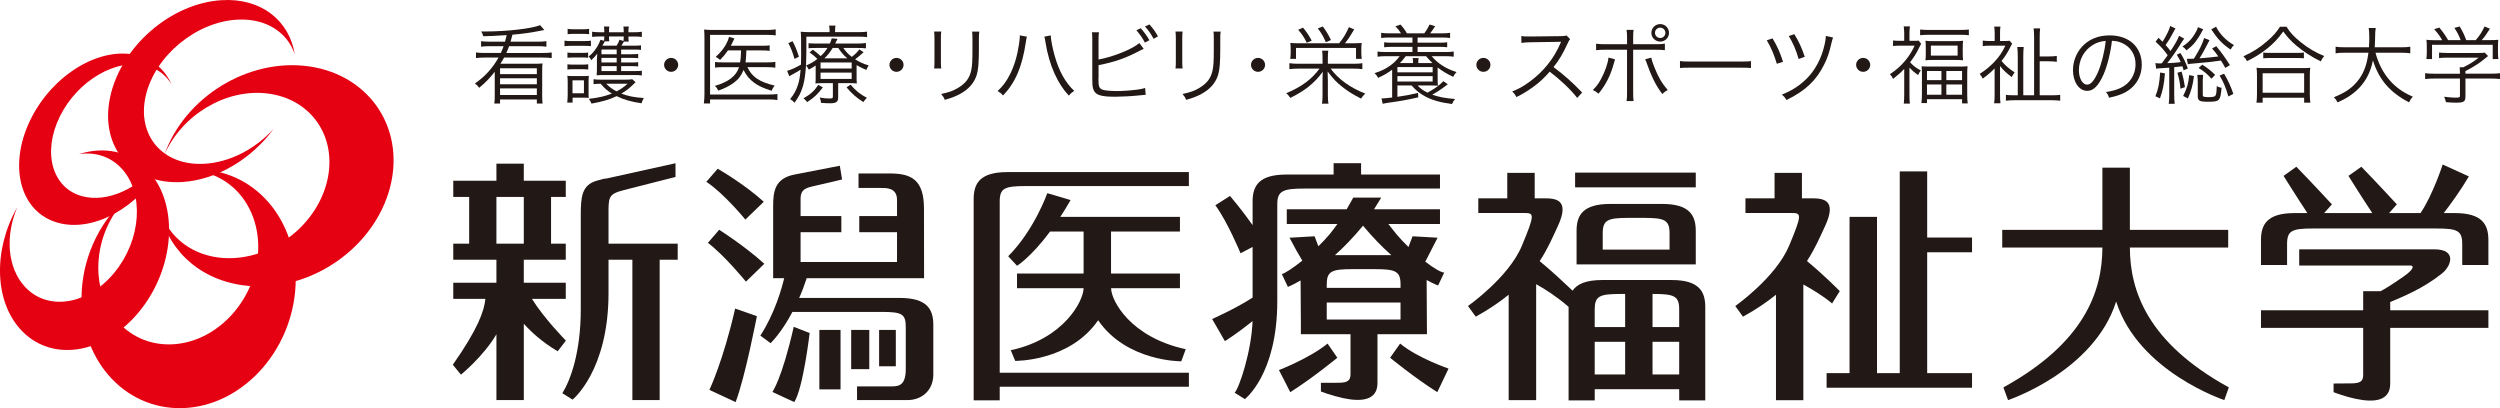 <?xml version="1.0" encoding="utf-8"?>
<!-- Generator: Adobe Illustrator 22.1.0, SVG Export Plug-In . SVG Version: 6.00 Build 0)  -->
<svg version="1.1" xmlns="http://www.w3.org/2000/svg" xmlns:xlink="http://www.w3.org/1999/xlink" x="0px" y="0px"
	 viewBox="0 0 245 40" style="enable-background:new 0 0 245 40;" xml:space="preserve">
<style type="text/css">
	.st0{fill:#221815;}
	.st1{fill:#E50012;}
</style>
<path class="st0" d="M99.054,34.324l0.435,1.042c0,0,5.338,0.082,8.129-3.982c2.786,4.072,8.148,4.023,8.148,4.023l0.435-1.186
	c-5.425-1.171-7.312-4.769-7.312-5.977h6.746v-1.438h-6.753v-4.113h6.753V21.25h-11.723c0.325-0.496,0.664-1.041,1.004-1.643
	l-2.279-0.676c0,0-1.282,3.624-3.835,6.182l0.866,0.933c0,0,1.354-0.822,3.237-3.353h3.287v4.113h-6.525v1.438h6.525
	C106.186,29.451,104.305,33.19,99.054,34.324L99.054,34.324z"/>
<path class="st0" d="M52.13,29.288h3.316V27.71h-4.114v-2.255h4.114V23.88h-1.443v-4.579h1.443v-1.586h-4.114v-1.678h-2.683v1.678
	h-4.229v1.586h1.558v4.579h-1.558v1.575h4.229v2.255h-4.229v1.579h3.147c-0.111,1.155-0.695,2.899-3.191,6.456l0.797,0.971
	c0,0,2.201-1.784,3.477-3.958v6.451h2.683v-7.48c0.705,0.783,1.757,1.769,3.32,2.697l0.803-1.046
	C55.455,33.379,53.322,31.215,52.13,29.288L52.13,29.288z M48.649,19.301h2.683v4.579h-2.683V19.301z"/>
<path class="st0" d="M59.635,21.176c0-1.822-0.076-2.151,1.518-2.55c1.635-0.416,5.047-1.286,5.047-1.286v-1.343l-7.021,1.553
	c0,0,0.842-0.265-0.667,0.15c-1.51,0.424-1.596,1.593-1.596,3.427v9.179c0,4.237-1.009,6.944-1.807,8.229l1.004,0.627
	c0,0,3.522-2.823,3.522-10.439v-3.268h2.338v13.753h2.675V25.455h1.767V23.88h-6.78V21.176z"/>
<path class="st0" d="M73.046,21.519l1.803-1.747c-1.97-1.788-4.517-3.235-4.517-3.235l-1.111,1.281
	C70.969,18.968,73.046,21.519,73.046,21.519L73.046,21.519z"/>
<path class="st0" d="M73.101,27.602l1.803-1.752c-1.978-1.788-4.425-3.332-4.425-3.332l-1.105,1.281
	C71.022,25.044,73.101,27.602,73.101,27.602L73.101,27.602z"/>
<path class="st0" d="M130.099,33.671c-1.724,1.416-4.76,2.596-4.76,2.596l1.108,2.165c2.255-1.428,4.612-3.373,4.612-3.373
	L130.099,33.671z"/>
<path class="st0" d="M136.23,35.059c0,0,2.366,1.945,4.623,3.373l1.105-2.31c0,0-3.033-1.034-4.747-2.452L136.23,35.059z"/>
<path class="st0" d="M69.522,38.209l2.569,1.197c0.942-2.47,2.085-8.422,2.085-8.422l-2.132-0.744
	C70.885,35.343,69.522,38.209,69.522,38.209L69.522,38.209z"/>
<path class="st0" d="M75.694,38.411l2.143,0.995c0.881-1.372,1.508-6.768,1.508-6.768l-1.56-0.608
	C76.629,37.138,75.694,38.411,75.694,38.411L75.694,38.411z"/>
<path class="st0" d="M90.551,20.468c0-2.824-1.196-3.469-3.341-3.469h-3.074v1.421h2.126c0.541,0,1.646-0.067,1.646,1.173v1.583
	h-3.7v1.583h3.7v2.919h-9.451v-2.919h3.995v-1.583h-3.995v-1.701c0-0.995,0.635-1.088,1.504-1.287
	c0.874-0.188,2.563-0.601,2.563-0.601l-0.222-1.344c0,0-2.504,0.484-4.437,0.862c-1.926,0.372-2.096,1.658-2.096,3.078v7.079h1.081
	c-0.232,0.978-0.917,3.448-2.336,5.63l1.001,0.738c0,0,1.018-0.936,2.144-3.063h8.729c2.034,0,2.377,0.206,2.377,1.505v4.084
	c0,1.551-0.611,1.71-1.365,1.71h-3.41v1.341h4.96c1.311,0,2.515-0.885,2.515-2.511v-4.851c0-1.541-0.61-2.648-3.297-2.648h-9.851
	c0.264-0.579,0.511-1.226,0.74-1.936H90.56L90.551,20.468z"/>
<path class="st0" d="M95.419,19.511V39.23h2.553v-1.331h18.539V36.53H97.972V19.743c0-1.298,0.485-1.508,2.519-1.508h16.019v-1.37
	H98.718C96.031,16.865,95.419,17.98,95.419,19.511L95.419,19.511z"/>
<path class="st0" d="M122.754,29.164c-1.67,1.088-3.965,2.099-3.965,2.099l1.252,2.171c0.978-0.629,1.94-1.348,2.709-1.969
	c-0.101,2.956-1.312,6.579-1.758,7.024l1.003,0.621c0,0,3.179-2.402,3.179-9.606v-2.538v-6.979c0-1.31,0.627-1.507,2.657-1.507
	h13.287v-1.374h-7.732v-1.109h-2.693v1.109h-4.631c-2.691,0-3.308,1.105-3.308,2.647v2.31c-1.126-1.597-2.215-2.86-2.215-2.86
	l-1.435,0.911c1.218,1.664,2.468,4.705,2.468,4.705l1.182-0.618V29.164z"/>
<path class="st0" d="M80.298,38.159h2.075v-5.826h-2.075V38.159z"/>
<path class="st0" d="M85.19,32.333h-1.773v3.844h1.773V32.333z"/>
<path class="st0" d="M87.79,32.333h-1.636v3.563h1.636V32.333z"/>
<path class="st0" d="M208.727,24.257h9.637v-1.727h-9.637v-6.099h-2.692v6.099h-9.817v1.727h9.817
	c-0.009,4.229-1.71,9.314-9.704,13.708l0.458,1.243c0,0,8.415-2.782,10.594-9.661c2.174,6.878,10.599,9.661,10.599,9.661
	l0.444-1.243C210.436,33.571,208.739,28.485,208.727,24.257L208.727,24.257z"/>
<path class="st0" d="M188.864,16.798h-2.688v19.767h-2.229V21.25h-2.692v15.315h-2.248V38h14.253v-1.436h-4.396V24.72h4.396v-1.445
	h-4.396V16.798z"/>
<path class="st0" d="M139.841,32.752c0,0-0.03-5.235-0.03-5.31c0.698,0.381,1.121,0.537,1.121,0.537l0.602-1.266
	c-0.306-0.012-1.019-0.425-1.856-1.068c0.252-0.508,0.646-1.269,1.205-2.348l-2.452-0.142c0,0-0.201,0.504-0.404,1.055
	c-0.409-0.406-0.816-0.827-1.183-1.265c-0.284-0.344-0.549-0.686-0.785-0.992h5.059v-1.444h-6.464
	c0.188-0.292,0.414-0.668,0.706-1.141h-2.741c-0.183,0.324-0.396,0.711-0.646,1.141h-5.869v1.444h4.962
	c-0.231,0.321-0.484,0.657-0.754,0.992c-0.341,0.411-0.724,0.816-1.114,1.19c-0.187-0.525-0.367-0.98-0.367-0.98l-2.458,0.142
	c0.523,1.01,0.946,1.742,1.255,2.243c-0.912,0.731-1.688,1.234-2.008,1.319l0.594,1.257c0,0,0.477-0.185,1.245-0.634
	c0,0.059,0.027,4.34,0.027,4.34v0.931h4.864v3.905c0,0.621-0.264,0.852-1.186,0.852c-0.926,0-1.715,0.005-1.715,0.005v0.852
	c0,0,0.994,0.391,2.17,0.647c1.822,0.394,3.374,0.218,3.374-1.48v-4.78H139.841z M130.02,29.645h7.232v1.666h-7.232V29.645z
	 M132.533,26.376h2.207c2.03,0,2.513,0.203,2.513,1.503v0.329h-7.232v-0.329C130.02,26.58,130.503,26.376,132.533,26.376
	L132.533,26.376z M133.576,22.119c0.963,1.156,1.899,2.113,2.775,2.883h-5.524C131.695,24.224,132.628,23.27,133.576,22.119
	L133.576,22.119z"/>
<path class="st0" d="M163.814,27.442h-6.801c-1.595,0-2.462,0.4-2.9,1.043c-0.855-0.812-2.083-1.959-3.225-2.895
	c0.811-1.236,1.305-2.407,1.799-3.469c1.178-2.567-0.219-2.687-1.37-2.687H150.4v-2.492h-2.688v2.492h-2.839v1.441h4.515
	c0.956,0,1.055,0.101-0.244,3.21c-1.298,3.118-5.284,5.903-5.284,5.903l0.763,1.047c1.291-0.715,2.351-1.438,3.227-2.152v10.333
	h2.693V27.85c0.902,0.497,2.047,1.24,3.18,2.221c0,0.003-0.001,0.012-0.001,0.012v9.154h2.561v-1.096h8.279v1.096h2.555v-9.152
	C167.115,28.553,166.502,27.442,163.814,27.442L163.814,27.442z M164.561,30.317v1.736h-2.613v-3.246h0.092
	C164.069,28.808,164.561,29.014,164.561,30.317L164.561,30.317z M158.793,28.808h0.471v3.246h-2.982v-1.736
	C156.282,29.014,156.762,28.808,158.793,28.808L158.793,28.808z M156.282,33.497h2.982v3.2h-2.982V33.497z M161.948,33.497h2.613
	v3.2h-2.613V33.497z"/>
<path class="st0" d="M240.564,20.881h-1.077c0.641-0.831,1.638-2.19,2.462-3.592l-2.566-1.168c0,0-0.945,2.937-2.162,4.747
	l0.038,0.013h-3.126l0.758-0.853c0,0-1.959-2.127-3.478-3.687l-1.265,0.895c0,0,1.376,2.208,2.338,3.645h-4.721l0.763-0.853
	c0,0-1.96-2.127-3.487-3.687l-1.251,0.895c0,0,1.378,2.208,2.334,3.645h-1.255c-2.687,0-3.293,1.106-3.293,2.647v2.439h2.557v-2.064
	c0-1.302,0.488-1.511,2.517-1.511h12.138c2.029,0,2.51,0.209,2.51,1.511v2.064h2.564v-2.439
	C243.863,21.987,243.249,20.881,240.564,20.881L240.564,20.881z"/>
<path class="st0" d="M166.185,22.63c0-1.533-0.616-2.645-3.301-2.645h-5.079c-2.693,0-3.301,1.112-3.301,2.645v3.281h11.682V22.63z
	 M157.067,22.865c0-1.303,0.484-1.513,2.508-1.513h1.532c2.033,0,2.509,0.21,2.509,1.513v1.598h-6.549V22.865z"/>
<path class="st0" d="M179.544,29.739l0.753-1.21c0,0-1.465-1.505-3.216-2.948c0.806-1.227,1.298-2.398,1.793-3.46
	c1.179-2.567-0.214-2.687-1.36-2.687h-0.925v-2.491h-2.682v2.491h-2.853v1.441h4.524c0.957,0,1.054,0.101-0.246,3.21
	c-1.307,3.118-5.275,5.905-5.275,5.905l0.753,1.046c1.303-0.715,2.351-1.437,3.236-2.152v10.333h2.682V27.879
	C177.642,28.38,178.726,29.043,179.544,29.739L179.544,29.739z"/>
<path class="st0" d="M166.185,16.916h-11.824v1.444h11.824V16.916z"/>
<path class="st0" d="M234.242,29.598c1.19-0.504,3.23-1.315,5.087-2.809c0.925-0.749,1.429-2.353-0.736-2.353h-13.27v1.584h10.896
	c0.279,0,0.499,0.266-0.674,1.084c-1.2,0.836-1.872,1.243-2.255,1.435h-1.697v1.869h-10.016v1.721h10.016v4.599
	c0,0.619-0.258,0.843-1.186,0.843c-0.927,0-1.716,0.014-1.716,0.014v0.848c0,0,0.999,0.399,2.169,0.65
	c1.826,0.395,3.382,0.21,3.382-1.484v-5.469h9.622v-1.721h-9.622V29.598z"/>
<path class="st1" d="M19.1,16.622c-0.313,0.013-0.62,0.037-0.924,0.075h0.032c4.318-0.108,7.479,3.621,7.064,8.33
	c-0.412,4.713-4.24,8.617-8.547,8.722c-4.308,0.11-7.467-3.628-7.054-8.337c0.208-2.442,1.348-4.664,2.989-6.259
	c-2.645,2.208-4.457,5.632-4.654,9.439c-0.343,6.453,4.075,11.559,9.862,11.404c5.788-0.16,10.757-5.523,11.095-11.972
	C29.3,21.567,24.885,16.467,19.1,16.622L19.1,16.622z"/>
<path class="st1" d="M14.367,16.566c-1.766-1.789-4.219-2.229-6.626-1.462c1.565-0.232,3.071,0.219,4.171,1.403
	c2.245,2.415,1.943,6.964-0.676,10.178c-2.614,3.204-6.551,3.837-8.788,1.425c-1.735-1.869-1.947-4.995-0.756-7.8
	c-2.394,4.201-2.268,9.372,0.506,12.172c3.108,3.139,8.351,2.109,11.711-2.277C17.267,25.806,17.474,19.702,14.367,16.566
	L14.367,16.566z"/>
<path class="st1" d="M30.292,6.506c-5.959-0.85-12.215,3.017-14.201,8.696c1.676-3.887,5.986-6.54,10.109-6.042
	c4.479,0.537,7.056,4.569,5.743,9.018c-1.305,4.435-5.994,7.6-10.48,7.065c-3.055-0.37-5.219-2.364-5.879-5
	c0.623,3.946,3.687,7.067,8.159,7.704c6.117,0.882,12.539-3.205,14.352-9.125C39.902,12.898,36.41,7.39,30.292,6.506L30.292,6.506z"
	/>
<path class="st1" d="M20.009,16.052c-4.06,0.214-6.625-2.771-5.724-6.676c0.899-3.898,4.923-7.238,8.982-7.451
	c2.798-0.147,4.885,1.231,5.619,3.382c-0.544-3.319-3.32-5.534-7.185-5.289c-4.97,0.308-9.848,4.551-10.903,9.478
	c-1.065,4.915,2.108,8.65,7.08,8.341c3.429-0.221,6.824-2.311,8.939-5.214C25.065,14.568,22.547,15.917,20.009,16.052L20.009,16.052
	z"/>
<path class="st1" d="M8.057,19.23c-2.96-0.797-3.932-4.302-2.181-7.838c1.745-3.52,5.572-5.737,8.531-4.941
	c1.092,0.299,1.905,0.962,2.42,1.848c-0.604-1.382-1.715-2.412-3.25-2.844C9.896,4.439,5.136,7.274,2.952,11.798
	c-2.175,4.521-0.959,9.016,2.73,10.034c3.489,0.971,7.937-1.524,10.248-5.637l-0.392-0.224C13.565,18.479,10.521,19.891,8.057,19.23
	L8.057,19.23z"/>
<path class="st0" d="M49.495,4.084c0.06-0.217,0.076-0.308,0.16-0.642c-1.498,0.092-1.498,0.092-2.291,0.109
	c-0.058-0.201-0.108-0.308-0.21-0.467h0.463c2.064,0,4.498-0.282,5.314-0.616l0.414,0.474c-0.143,0.025-0.143,0.025-0.581,0.109
	c-0.691,0.142-1.566,0.266-2.544,0.349c-0.11,0.417-0.134,0.517-0.185,0.684h2.669c0.355,0,0.607-0.017,0.844-0.051v0.544
	c-0.228-0.035-0.499-0.051-0.827-0.051H49.89c-0.092,0.249-0.159,0.424-0.27,0.665h3.596c0.355,0,0.598-0.016,0.851-0.05v0.55
	c-0.253-0.033-0.488-0.05-0.851-0.05h-3.815c-0.134,0.249-0.21,0.374-0.361,0.608h3.369c0.37,0,0.53-0.008,0.757-0.033
	c-0.025,0.224-0.032,0.391-0.032,0.732v2.423c0,0.349,0.008,0.55,0.041,0.774h-0.564v-0.4h-3.605v0.4h-0.564
	c0.034-0.234,0.042-0.433,0.042-0.774v-2.34c-0.405,0.542-0.943,1.1-1.524,1.574c-0.126-0.182-0.244-0.299-0.421-0.424
	c0.96-0.65,1.751-1.516,2.316-2.54h-1.347c-0.362,0-0.615,0.017-0.86,0.05v-0.55c0.237,0.034,0.506,0.05,0.86,0.05h1.574
	c0.102-0.224,0.178-0.399,0.271-0.665H47.97c-0.337,0-0.572,0.016-0.825,0.051V4.033c0.228,0.034,0.462,0.051,0.825,0.051H49.495z
	 M49.006,7.264h3.605V6.688h-3.605V7.264z M49.006,8.255h3.605V7.673h-3.605V8.255z M49.006,9.312h3.605V8.665h-3.605V9.312z"/>
<path class="st0" d="M55.322,3.983c0.194,0.034,0.355,0.042,0.674,0.042h1.237c0.346,0,0.499-0.008,0.674-0.042v0.542
	c-0.193-0.025-0.303-0.034-0.615-0.034h-1.297c-0.295,0-0.472,0.009-0.674,0.034V3.983z M55.591,10.054
	c0.026-0.242,0.044-0.532,0.044-0.799V8.097c0-0.266-0.008-0.466-0.034-0.675c0.143,0.025,0.269,0.034,0.54,0.034h1.06
	c0.278,0,0.396-0.009,0.505-0.025c-0.017,0.142-0.026,0.266-0.026,0.65v0.957c0,0.249,0,0.358,0.018,0.55
	C57.428,9.57,57.336,9.57,57.201,9.57h-1.086v0.483H55.591z M55.609,5.15c0.169,0.025,0.287,0.033,0.572,0.033h0.893
	c0.285,0,0.404-0.008,0.564-0.033v0.516c-0.161-0.025-0.295-0.034-0.564-0.034h-0.893c-0.26,0-0.388,0.009-0.572,0.034V5.15z
	 M55.609,6.299c0.169,0.025,0.287,0.033,0.572,0.033h0.902c0.287,0,0.388-0.008,0.564-0.033v0.516
	c-0.211-0.025-0.295-0.033-0.564-0.033h-0.902c-0.269,0-0.396,0.008-0.572,0.033V6.299z M55.627,2.827
	c0.183,0.033,0.327,0.041,0.605,0.041h0.893c0.278,0,0.414-0.008,0.608-0.041v0.524c-0.212-0.025-0.355-0.033-0.608-0.033h-0.893
	c-0.252,0-0.422,0.008-0.605,0.033V2.827z M56.105,9.137h1.121V7.872h-1.121V9.137z M61.927,5.315c0.344,0,0.479-0.008,0.615-0.033
	v0.425c-0.153-0.025-0.305-0.034-0.615-0.034h-1.054v0.45h1.044c0.319,0,0.506-0.009,0.624-0.034v0.425
	c-0.144-0.025-0.313-0.033-0.624-0.033h-1.044v0.482h1.405c0.321,0,0.498-0.008,0.624-0.033v0.466
	c-0.168-0.025-0.371-0.041-0.648-0.041h-3.142c-0.252,0-0.43,0.008-0.639,0.025c0.015-0.226,0.025-0.358,0.025-0.642V5.84
	c0-0.167,0.017-0.399,0.033-0.583c-0.159,0.224-0.269,0.333-0.597,0.65C57.9,5.783,57.85,5.699,57.689,5.532
	c0.271-0.207,0.404-0.349,0.59-0.598c0.278-0.367,0.404-0.6,0.564-1.033l0.363,0.092c0.015-0.159,0.015-0.167,0.015-0.358V3.576
	h-0.463c-0.269,0-0.461,0.009-0.732,0.041V3.109c0.219,0.034,0.438,0.05,0.757,0.05h0.438V3.052c0-0.224-0.008-0.325-0.041-0.45
	h0.538c-0.034,0.125-0.034,0.209-0.034,0.458v0.1h1.441v-0.1c0-0.232-0.009-0.324-0.034-0.458h0.54
	c-0.036,0.134-0.044,0.217-0.044,0.45v0.108h0.54c0.337,0,0.546-0.008,0.775-0.05v0.508c-0.228-0.025-0.479-0.041-0.775-0.041h-0.54
	v0.083c0,0.217,0.008,0.291,0.034,0.416h-0.48c-0.084,0.142-0.092,0.167-0.243,0.4h1.261c0.331,0,0.49-0.009,0.659-0.034v0.45
	c-0.145-0.025-0.313-0.034-0.641-0.034h-1.305v0.458H61.927z M62.288,8.055c-0.699,0.675-0.824,0.774-1.398,1.117
	c0.674,0.257,1.281,0.374,2.199,0.432c-0.092,0.167-0.159,0.318-0.219,0.517c-1.035-0.15-1.735-0.351-2.442-0.7
	c-0.656,0.325-1.399,0.541-2.461,0.732c-0.066-0.175-0.143-0.299-0.261-0.466c0.919-0.1,1.602-0.259,2.259-0.516
	C59.5,8.88,59.272,8.679,58.861,8.206c-0.287,0-0.499,0.016-0.693,0.041V7.763c0.187,0.034,0.397,0.042,0.682,0.042h2.476
	c0.305,0,0.455-0.008,0.632-0.042L62.288,8.055z M60.435,4.857h-1.491v0.458h1.491V4.857z M60.435,5.674h-1.491v0.45h1.491V5.674z
	 M58.944,6.964h1.491V6.482h-1.491V6.964z M59.272,4.05c-0.032,0.067-0.175,0.325-0.234,0.425h1.389
	c0.135-0.209,0.218-0.375,0.285-0.583l0.396,0.125c0.009-0.1,0.018-0.175,0.018-0.358V3.576h-1.441v0.058
	c0,0.217,0,0.299,0.026,0.416H59.272z M59.408,8.206c0.319,0.324,0.582,0.524,1.02,0.749c0.462-0.251,0.691-0.408,1.078-0.749
	H59.408z"/>
<path class="st0" d="M66.462,6.356c0,0.375-0.311,0.684-0.69,0.684c-0.38,0-0.691-0.308-0.691-0.684
	c0-0.374,0.311-0.682,0.691-0.682C66.151,5.674,66.462,5.982,66.462,6.356L66.462,6.356z"/>
<path class="st0" d="M76.188,9.804c-0.252-0.042-0.464-0.058-0.825-0.058h-5.777v0.391h-0.608c0.034-0.276,0.058-0.575,0.058-0.908
	V3.751c0-0.341-0.008-0.583-0.032-0.858c0.252,0.034,0.48,0.042,0.884,0.042h5.308c0.327,0,0.546-0.017,0.824-0.058v0.59
	c-0.252-0.033-0.489-0.048-0.817-0.048h-5.616v5.843h5.777c0.346,0,0.574-0.016,0.825-0.05V9.804z M73.248,6.582
	c0.446,0.957,1.162,1.448,2.67,1.806c-0.126,0.15-0.219,0.301-0.295,0.508c-0.86-0.274-1.271-0.466-1.719-0.79
	C73.459,7.78,73.13,7.389,72.87,6.856c-0.219,0.55-0.514,0.933-0.96,1.257c-0.448,0.324-0.901,0.55-1.518,0.767
	c-0.092-0.192-0.185-0.326-0.329-0.467c1.315-0.374,2.074-0.957,2.367-1.831h-1.498c-0.413,0-0.632,0.008-0.859,0.041V6.074
	c0.227,0.033,0.422,0.041,0.867,0.041h1.593c0.058-0.374,0.074-0.573,0.092-1.173h-1.289c-0.253,0.374-0.396,0.541-0.767,0.932
	c-0.134-0.125-0.236-0.2-0.43-0.299c0.589-0.541,0.919-0.98,1.17-1.556c0.06-0.142,0.094-0.251,0.136-0.408l0.529,0.157
	c-0.058,0.126-0.058,0.126-0.193,0.4c-0.034,0.083-0.084,0.175-0.159,0.316h2.981c0.422,0,0.631-0.008,0.824-0.042v0.542
	c-0.244-0.034-0.497-0.042-0.816-0.042h-1.466c-0.034,0.792-0.034,0.792-0.084,1.173h2.096c0.388,0,0.6-0.016,0.827-0.05v0.567
	c-0.227-0.034-0.472-0.05-0.842-0.05H73.248z"/>
<path class="st0" d="M81.299,3.061c0-0.243-0.008-0.385-0.05-0.55h0.632c-0.034,0.165-0.043,0.299-0.043,0.55v0.091h2.199
	c0.438,0,0.683-0.017,0.934-0.05v0.533c-0.261-0.033-0.462-0.042-0.902-0.042h-5.046v1.483c0,1.614-0.133,2.797-0.396,3.554
	c-0.185,0.542-0.344,0.849-0.765,1.441c-0.151-0.176-0.228-0.234-0.43-0.358c0.362-0.441,0.615-0.891,0.775-1.424
	c0.127-0.399,0.185-0.732,0.252-1.457c-0.319,0.2-0.556,0.334-0.926,0.533c-0.076,0.042-0.108,0.058-0.185,0.108l-0.211-0.533
	c0.304-0.066,0.876-0.324,1.357-0.608c0.015-0.316,0.015-0.508,0.015-0.915c0-1.774,0-1.974-0.043-2.307
	c0.305,0.025,0.6,0.042,0.961,0.042h1.869V3.061z M77.669,4.033c0.271,0.517,0.396,0.824,0.623,1.524l-0.428,0.217
	c-0.195-0.675-0.329-1.016-0.606-1.549L77.669,4.033z M80.643,8.563c-0.522,0.684-0.877,1.016-1.542,1.442
	c-0.135-0.176-0.219-0.26-0.362-0.368c0.707-0.408,1.062-0.724,1.449-1.314L80.643,8.563z M79.934,6.423
	c-0.201,0.142-0.336,0.217-0.673,0.4c-0.074-0.167-0.134-0.251-0.269-0.4c0.463-0.2,0.741-0.358,1.111-0.65
	c-0.244-0.242-0.454-0.424-0.765-0.633l0.319-0.274c0.346,0.258,0.548,0.424,0.767,0.633c0.295-0.274,0.446-0.458,0.665-0.799H79.96
	c-0.328,0-0.546,0.008-0.723,0.033V4.235c0.201,0.024,0.378,0.031,0.741,0.031h1.347c0.092-0.198,0.118-0.274,0.187-0.508
	l0.564,0.05c-0.11,0.234-0.144,0.301-0.228,0.458h2.181c0.354,0,0.6-0.017,0.833-0.05v0.525C84.634,4.708,84.425,4.7,84.046,4.7
	h-1.399c0.303,0.425,0.448,0.575,0.827,0.874c0.37-0.291,0.564-0.483,0.741-0.732l0.42,0.274c-0.388,0.352-0.564,0.5-0.833,0.692
	c0.431,0.276,0.715,0.408,1.331,0.608c-0.135,0.199-0.177,0.283-0.227,0.441c-0.43-0.184-0.641-0.291-0.96-0.475v1.025
	c0,0.441,0,0.549,0.025,0.774c-0.211-0.024-0.43-0.034-0.742-0.034h-1.087v1.408c0,0.424-0.193,0.566-0.791,0.566
	c-0.293,0-0.589-0.017-0.892-0.042c-0.018-0.2-0.042-0.316-0.128-0.524c0.331,0.066,0.617,0.098,0.937,0.098
	c0.303,0,0.354-0.033,0.354-0.207V8.146h-0.886c-0.37,0-0.597,0.01-0.825,0.034c0.025-0.241,0.025-0.333,0.025-0.759V6.423z
	 M80.415,6.715h3.048V6.124h-3.048V6.715z M80.415,7.738h3.048V7.115h-3.048V7.738z M83.036,5.716
	C82.647,5.382,82.496,5.2,82.15,4.7h-0.548c-0.253,0.416-0.472,0.69-0.809,1.016H83.036z M83.355,8.296
	c0.522,0.609,0.892,0.908,1.6,1.291c-0.118,0.108-0.235,0.249-0.345,0.417c-0.716-0.46-1.086-0.784-1.65-1.442L83.355,8.296z"/>
<path class="st0" d="M88.548,6.356c0,0.375-0.311,0.684-0.69,0.684c-0.38,0-0.691-0.308-0.691-0.684
	c0-0.374,0.311-0.682,0.691-0.682C88.237,5.674,88.548,5.982,88.548,6.356L88.548,6.356z"/>
<path class="st0" d="M92.242,3.093c-0.026,0.2-0.034,0.309-0.034,0.69v2.24c0,0.4,0.008,0.491,0.034,0.69h-0.699
	c0.026-0.192,0.034-0.366,0.034-0.7V3.793c0-0.358-0.008-0.5-0.034-0.7H92.242z M95.974,3.093c-0.034,0.192-0.042,0.324-0.042,0.725
	v0.983c0,1.323-0.06,2.055-0.212,2.538c-0.244,0.782-0.773,1.39-1.599,1.848c-0.414,0.234-0.817,0.391-1.534,0.6
	c-0.092-0.242-0.143-0.324-0.353-0.575c0.759-0.167,1.162-0.307,1.6-0.566c0.783-0.45,1.188-0.983,1.348-1.757
	C95.274,6.415,95.3,6.033,95.3,4.767V3.826c0-0.433-0.008-0.55-0.034-0.732H95.974z"/>
<path class="st0" d="M100.637,3.592c-0.033,0.109-0.05,0.174-0.109,0.567c-0.354,2.373-1.02,3.937-2.225,5.195
	c-0.218-0.234-0.293-0.291-0.538-0.433c0.524-0.483,0.869-0.949,1.221-1.649c0.414-0.824,0.708-1.798,0.868-2.889
	c0.052-0.333,0.086-0.633,0.086-0.782c0-0.025,0-0.075-0.008-0.134L100.637,3.592z M102.971,3.467
	c0.017,0.433,0.177,1.257,0.388,1.999c0.412,1.49,1.052,2.63,1.911,3.439c-0.235,0.158-0.321,0.224-0.522,0.466
	c-0.564-0.6-0.986-1.257-1.407-2.166c-0.404-0.899-0.707-1.94-0.884-3.063c-0.05-0.309-0.068-0.416-0.11-0.55L102.971,3.467z"/>
<path class="st0" d="M107.66,5.832c1.415-0.251,3.353-1.033,3.993-1.615l0.429,0.566c-0.136,0.059-0.151,0.067-0.363,0.176
	c-1.356,0.725-2.509,1.131-4.06,1.423v1.217c0,0,0,0.025-0.008,0.05v0.091c0,0.584,0.034,0.774,0.177,0.916
	c0.11,0.117,0.295,0.175,0.641,0.217c0.261,0.034,0.657,0.05,0.994,0.05c0.522,0,1.273-0.05,1.929-0.133
	c0.361-0.042,0.522-0.075,0.833-0.167l0.052,0.665c-0.162,0.009-0.162,0.009-0.793,0.075c-0.54,0.06-1.65,0.117-2.233,0.117
	c-0.994,0-1.55-0.1-1.845-0.341c-0.201-0.167-0.302-0.408-0.344-0.799c-0.009-0.133-0.018-0.299-0.018-0.65V3.851
	c0-0.341-0.008-0.483-0.034-0.692h0.69c-0.033,0.217-0.042,0.341-0.042,0.699V5.832z M111.796,2.768
	c0.388,0.45,0.582,0.718,0.842,1.174l-0.438,0.232c-0.261-0.483-0.462-0.774-0.833-1.208L111.796,2.768z M112.647,2.394
	c0.388,0.441,0.581,0.715,0.833,1.173l-0.429,0.234c-0.261-0.483-0.463-0.782-0.841-1.208L112.647,2.394z"/>
<path class="st0" d="M115.896,3.093c-0.026,0.2-0.034,0.309-0.034,0.69v2.24c0,0.4,0.008,0.491,0.034,0.69h-0.698
	c0.026-0.192,0.034-0.366,0.034-0.7V3.793c0-0.358-0.008-0.5-0.034-0.7H115.896z M119.628,3.093
	c-0.034,0.192-0.042,0.324-0.042,0.725v0.983c0,1.323-0.06,2.055-0.212,2.538c-0.243,0.782-0.773,1.39-1.599,1.848
	c-0.413,0.234-0.817,0.391-1.534,0.6c-0.093-0.242-0.143-0.324-0.354-0.575c0.759-0.167,1.162-0.307,1.6-0.566
	c0.783-0.45,1.188-0.983,1.347-1.757c0.092-0.474,0.118-0.856,0.118-2.122V3.826c0-0.433-0.008-0.55-0.034-0.732H119.628z"/>
<path class="st0" d="M123.978,6.356c0,0.375-0.311,0.684-0.69,0.684c-0.38,0-0.691-0.308-0.691-0.684
	c0-0.374,0.312-0.682,0.691-0.682C123.666,5.674,123.978,5.982,123.978,6.356L123.978,6.356z"/>
<path class="st0" d="M132.583,6.249c0.488,0,0.725-0.017,0.928-0.058v0.583c-0.253-0.034-0.54-0.05-0.928-0.05h-2.182
	c0.759,1.039,1.923,1.873,3.396,2.448c-0.177,0.165-0.295,0.307-0.414,0.491c-0.791-0.4-1.287-0.717-1.827-1.141
	c-0.59-0.467-0.851-0.741-1.449-1.516c0.016,0.3,0.024,0.625,0.024,0.908v1.457c0,0.341,0.018,0.558,0.06,0.79h-0.641
	c0.043-0.24,0.058-0.441,0.058-0.79V7.914c0-0.35,0.008-0.567,0.026-0.883c-0.809,1.108-1.743,1.857-3.184,2.564
	c-0.127-0.191-0.227-0.316-0.404-0.458c1.5-0.625,2.492-1.357,3.269-2.413h-2.038c-0.337,0-0.616,0.016-0.919,0.05V6.191
	c0.279,0.041,0.53,0.058,0.919,0.058h2.332V5.683c0-0.326-0.007-0.5-0.042-0.717h0.606c-0.033,0.184-0.042,0.383-0.042,0.707v0.575
	H132.583z M131.235,4.242c0.422-0.516,0.666-0.924,0.961-1.582l0.515,0.225c-0.406,0.692-0.59,0.966-0.911,1.357h0.717
	c0.43,0,0.658-0.008,0.927-0.033c-0.027,0.2-0.035,0.391-0.035,0.69v0.276c0,0.199,0.018,0.391,0.044,0.591h-0.564V4.7h-5.881v1.066
	h-0.564c0.026-0.209,0.044-0.408,0.044-0.591V4.892c0-0.283-0.01-0.466-0.035-0.683c0.278,0.025,0.514,0.033,0.927,0.033H131.235z
	 M127.698,2.71c0.355,0.433,0.572,0.749,0.851,1.273l-0.489,0.209c-0.253-0.533-0.437-0.816-0.841-1.274L127.698,2.71z
	 M129.635,2.593c0.379,0.525,0.488,0.701,0.801,1.332l-0.506,0.209c-0.261-0.6-0.396-0.833-0.783-1.349L129.635,2.593z"/>
<path class="st0" d="M136.946,8.38v1.108c0.917-0.134,1.247-0.201,2.02-0.383l0.026,0.433c-1.162,0.266-1.735,0.366-3.074,0.549
	c-0.161,0.025-0.27,0.05-0.414,0.084l-0.117-0.533c0.025,0.008,0.042,0.008,0.058,0.008c0.169,0,0.497-0.033,0.986-0.092V6.831
	c-0.464,0.341-0.775,0.525-1.374,0.799c-0.11-0.209-0.169-0.283-0.353-0.458c0.707-0.235,1.078-0.416,1.566-0.766
	c0.379-0.282,0.538-0.449,0.902-0.899h-1.339c-0.372,0-0.599,0.017-0.835,0.05V5.049c0.228,0.034,0.447,0.05,0.835,0.05h2.586V4.592
	h-2.03c-0.353,0-0.514,0.008-0.741,0.041V4.142c0.219,0.033,0.363,0.042,0.741,0.042h2.03V3.676h-2.24
	c-0.345,0-0.59,0.016-0.825,0.05V3.218c0.227,0.033,0.454,0.05,0.825,0.05h1.12c-0.144-0.242-0.303-0.441-0.548-0.692l0.498-0.167
	c0.287,0.316,0.438,0.525,0.632,0.858h1.701c0.219-0.301,0.344-0.5,0.522-0.868l0.54,0.176c-0.254,0.383-0.347,0.508-0.489,0.692
	h1.129c0.371,0,0.606-0.017,0.825-0.05v0.508c-0.245-0.034-0.472-0.05-0.825-0.05h-2.359v0.508h2.166
	c0.37,0,0.514-0.009,0.733-0.042v0.491c-0.228-0.033-0.388-0.041-0.733-0.041h-2.166v0.507h2.704c0.389,0,0.608-0.009,0.835-0.05
	v0.508c-0.245-0.033-0.472-0.05-0.835-0.05h-1.331c0.414,0.45,0.598,0.617,0.994,0.883c0.446,0.291,0.835,0.474,1.449,0.674
	c-0.159,0.165-0.218,0.241-0.327,0.466c-0.65-0.308-1.038-0.542-1.526-0.916v1.074c0,0.341,0.008,0.542,0.026,0.716
	c-0.152-0.017-0.152-0.017-0.674-0.025h-1.314c0.262,0.291,0.54,0.491,0.969,0.7c0.724-0.4,1.111-0.675,1.559-1.125l0.428,0.308
	c-0.673,0.508-0.994,0.725-1.524,1.016c0.641,0.234,1.297,0.349,2.239,0.425c-0.143,0.165-0.201,0.274-0.301,0.491
	c-1.147-0.15-1.913-0.366-2.603-0.732c-0.564-0.301-0.885-0.558-1.357-1.083H136.946z M136.946,7.09h3.454V6.573h-3.454V7.09z
	 M136.946,7.989h3.454V7.464h-3.454V7.989z M138.478,6.182c0-0.249-0.008-0.349-0.04-0.491h0.588
	c-0.025,0.133-0.034,0.242-0.034,0.491h1.389c-0.201-0.199-0.301-0.299-0.631-0.674h-1.988c-0.277,0.366-0.38,0.483-0.572,0.674
	H138.478z"/>
<path class="st0" d="M146.064,6.356c0,0.375-0.311,0.684-0.691,0.684c-0.38,0-0.691-0.308-0.691-0.684
	c0-0.374,0.311-0.682,0.691-0.682C145.752,5.674,146.064,5.982,146.064,6.356L146.064,6.356z"/>
<path class="st0" d="M154.568,9.595c-0.665-0.841-1.617-1.748-2.695-2.572c-0.59,0.666-1.004,1.049-1.61,1.49
	c-0.58,0.417-1.026,0.692-1.65,1c-0.135-0.251-0.201-0.341-0.414-0.55c0.65-0.259,1.064-0.483,1.711-0.958
	c1.347-0.982,2.393-2.297,3.007-3.755c0.016-0.05,0.026-0.058,0.041-0.1c0.018-0.025,0.018-0.033,0.027-0.058
	C152.908,4.1,152.884,4.1,152.783,4.1l-2.814,0.042c-0.378,0.008-0.623,0.025-0.868,0.067l-0.016-0.675
	c0.228,0.033,0.38,0.042,0.667,0.042h0.218l3.007-0.034c0.295-0.008,0.396-0.016,0.54-0.067l0.353,0.358
	c-0.084,0.1-0.143,0.199-0.235,0.408c-0.472,1.033-0.868,1.691-1.391,2.331c1.104,0.833,1.845,1.491,2.806,2.497L154.568,9.595z"/>
<path class="st0" d="M158.272,5.816c-0.032,0.092-0.032,0.092-0.143,0.491c-0.313,1.125-0.777,2.024-1.474,2.874
	c-0.203-0.176-0.287-0.235-0.556-0.36c0.37-0.374,0.556-0.615,0.799-1.074c0.396-0.732,0.682-1.549,0.733-2.106L158.272,5.816z
	 M159.451,3.776c0-0.433-0.008-0.633-0.05-0.849h0.691c-0.033,0.225-0.042,0.375-0.042,0.865v0.542h2.122
	c0.49,0,0.691-0.009,0.986-0.05v0.633c-0.285-0.033-0.522-0.042-0.968-0.042h-2.14v4.146c0,0.458,0.009,0.667,0.042,0.883h-0.691
	c0.042-0.217,0.05-0.441,0.05-0.874V4.874h-2.062c-0.446,0-0.683,0.009-0.97,0.042V4.284c0.295,0.041,0.498,0.05,0.978,0.05h2.054
	V3.776z M161.82,5.649c0.05,0.249,0.133,0.491,0.31,0.941c0.388,0.974,0.742,1.583,1.307,2.231
	c-0.245,0.135-0.319,0.193-0.532,0.391c-0.396-0.533-0.606-0.882-0.876-1.431c-0.202-0.417-0.454-1.025-0.589-1.433
	c-0.093-0.259-0.143-0.399-0.21-0.541L161.82,5.649z M163.563,3.218c0,0.475-0.388,0.857-0.86,0.857
	c-0.481,0-0.868-0.382-0.868-0.857s0.387-0.858,0.868-0.858C163.175,2.36,163.563,2.743,163.563,3.218L163.563,3.218z
	 M162.189,3.218c0,0.274,0.227,0.508,0.514,0.508c0.278,0,0.505-0.226,0.505-0.508c0-0.284-0.227-0.508-0.505-0.508
	C162.416,2.71,162.189,2.935,162.189,3.218L162.189,3.218z"/>
<path class="st0" d="M164.638,5.982c0.245,0.042,0.472,0.05,1.046,0.05h4.891c0.625,0,0.759-0.008,1.02-0.042v0.675
	c-0.269-0.025-0.463-0.033-1.028-0.033h-4.883c-0.617,0-0.793,0.008-1.046,0.033V5.982z"/>
<path class="st0" d="M173.708,3.759c0.446,0.732,0.741,1.391,1.028,2.298l-0.608,0.192c-0.243-0.832-0.572-1.624-0.984-2.298
	L173.708,3.759z M179.645,3.676c-0.076,0.182-0.084,0.224-0.169,0.574c-0.209,0.908-0.396,1.466-0.708,2.074
	c-0.773,1.566-1.852,2.581-3.695,3.48c-0.144-0.241-0.212-0.333-0.455-0.533c0.917-0.358,1.658-0.824,2.325-1.457
	c0.916-0.866,1.574-2.082,1.879-3.498c0.075-0.341,0.101-0.533,0.109-0.79L179.645,3.676z M175.846,3.351
	c0.414,0.657,0.741,1.366,1.02,2.215l-0.598,0.217c-0.253-0.874-0.53-1.524-0.968-2.256L175.846,3.351z"/>
<path class="st0" d="M183.281,6.356c0,0.375-0.311,0.684-0.69,0.684c-0.38,0-0.691-0.308-0.691-0.684
	c0-0.374,0.311-0.682,0.691-0.682C182.969,5.674,183.281,5.982,183.281,6.356L183.281,6.356z"/>
<path class="st0" d="M186.614,6.749c-0.336,0.366-0.573,0.574-1.095,0.982c-0.102-0.217-0.169-0.324-0.305-0.458
	c0.641-0.433,1.054-0.799,1.5-1.332c0.397-0.483,0.642-0.866,0.919-1.465h-1.466c-0.212,0-0.422,0.008-0.649,0.033V3.968
	c0.219,0.025,0.404,0.033,0.631,0.033h0.464V3.234c0-0.2-0.026-0.466-0.05-0.648h0.614c-0.034,0.15-0.05,0.408-0.05,0.658v0.757
	h0.506c0.209,0,0.327-0.008,0.396-0.025l0.243,0.316c-0.066,0.109-0.092,0.159-0.169,0.326c-0.269,0.566-0.505,0.949-0.916,1.482
	c0.301,0.341,0.623,0.591,1.052,0.799c-0.118,0.157-0.187,0.274-0.261,0.458c-0.371-0.259-0.564-0.425-0.851-0.734V9.28
	c0,0.415,0.016,0.69,0.042,0.873h-0.598c0.026-0.259,0.043-0.558,0.043-0.873V6.749z M188.172,2.893
	c0.244,0.025,0.514,0.042,0.833,0.042h3.11c0.345,0,0.614-0.017,0.833-0.042v0.558c-0.236-0.025-0.488-0.041-0.801-0.041h-3.175
	c-0.305,0-0.556,0.016-0.801,0.041V2.893z M192.005,6.523c0.404,0,0.631-0.008,0.817-0.033c-0.025,0.192-0.034,0.441-0.034,0.799
	V9.28c0,0.34,0.016,0.614,0.05,0.856h-0.554V9.72h-3.439v0.383h-0.546c0.033-0.234,0.05-0.516,0.05-0.841V7.297
	c0-0.349-0.009-0.6-0.032-0.799c0.201,0.017,0.463,0.025,0.833,0.025H192.005z M188.728,4.683c0-0.291-0.008-0.474-0.034-0.69
	c0.219,0.033,0.464,0.041,0.791,0.041h2.124c0.303,0,0.564-0.016,0.775-0.041c-0.026,0.216-0.035,0.366-0.035,0.682v0.533
	c0,0.333,0.009,0.491,0.035,0.7c-0.228-0.025-0.413-0.034-0.801-0.034h-2.089c-0.355,0-0.564,0.009-0.801,0.034
	c0.026-0.199,0.034-0.391,0.034-0.682V4.683z M188.845,7.855h1.415V6.956h-1.415V7.855z M188.845,9.287h1.415V8.28h-1.415V9.287z
	 M189.226,5.45h2.62V4.468h-2.62V5.45z M190.741,7.855h1.542V6.956h-1.542V7.855z M190.741,9.287h1.542V8.28h-1.542V9.287z"/>
<path class="st0" d="M196.005,9.279c0,0.341,0.008,0.608,0.04,0.841h-0.623c0.044-0.234,0.05-0.508,0.05-0.841V6.707
	c-0.402,0.408-0.707,0.665-1.17,0.999c-0.083-0.192-0.151-0.299-0.295-0.466c0.514-0.316,0.978-0.7,1.424-1.158
	c0.481-0.516,0.775-0.932,1.095-1.606h-1.542c-0.252,0-0.497,0.017-0.673,0.041V3.976c0.252,0.033,0.428,0.042,0.655,0.042h0.514
	V3.243c0-0.234-0.015-0.441-0.05-0.633h0.614c-0.033,0.182-0.04,0.391-0.04,0.648v0.759h0.454c0.245,0,0.388-0.009,0.481-0.025
	l0.252,0.282c-0.042,0.067-0.092,0.159-0.169,0.318c-0.252,0.517-0.497,0.915-0.874,1.382c0.36,0.432,0.715,0.74,1.287,1.123
	c-0.1,0.125-0.202,0.291-0.287,0.458c-0.572-0.441-0.817-0.675-1.145-1.083V9.279z M201.05,9.337c0.421,0,0.623-0.008,0.85-0.041
	V9.87c-0.27-0.033-0.53-0.05-0.9-0.05h-3.495c-0.396,0-0.674,0.017-0.927,0.05V9.296c0.227,0.033,0.422,0.041,0.842,0.041h0.321
	v-3.83c0-0.357-0.016-0.665-0.052-0.899h0.633c-0.025,0.216-0.041,0.55-0.041,0.892v3.836h1.061v-5.66
	c0-0.375-0.018-0.675-0.05-0.891h0.64c-0.034,0.258-0.042,0.533-0.042,0.899v1.848h0.851c0.344,0,0.597-0.016,0.825-0.05v0.575
	c-0.254-0.033-0.488-0.05-0.833-0.05h-0.843v3.33H201.05z"/>
<path class="st0" d="M206.144,7.306c-0.49,1.097-0.986,1.599-1.593,1.599c-0.801,0-1.399-0.866-1.399-2.032
	c0-0.849,0.321-1.673,0.885-2.298c0.673-0.732,1.592-1.108,2.721-1.108c0.943,0,1.769,0.292,2.316,0.824
	c0.532,0.508,0.819,1.233,0.819,2.032c0,1.29-0.708,2.356-1.929,2.873c-0.38,0.158-0.701,0.257-1.281,0.382
	c-0.084-0.274-0.135-0.357-0.295-0.558c0.616-0.1,1.012-0.207,1.407-0.392c0.926-0.415,1.49-1.306,1.49-2.33
	c0-0.949-0.488-1.715-1.339-2.09c-0.311-0.134-0.554-0.191-0.977-0.209C206.841,5.157,206.522,6.431,206.144,7.306L206.144,7.306z
	 M205.106,4.401c-0.85,0.508-1.374,1.448-1.374,2.48c0,0.799,0.355,1.415,0.809,1.415c0.355,0,0.693-0.391,1.052-1.206
	c0.347-0.783,0.658-2.016,0.768-3.082C205.856,4.05,205.494,4.167,205.106,4.401L205.106,4.401z"/>
<path class="st0" d="M211.767,6.216c0.026-0.009,0.05-0.009,0.086-0.009c0.336-0.449,0.336-0.449,0.581-0.79
	c-0.388-0.542-0.631-0.816-1.187-1.332l0.293-0.383c0.195,0.199,0.227,0.232,0.388,0.391c0.379-0.593,0.667-1.182,0.749-1.549
	l0.524,0.249c-0.086,0.125-0.086,0.125-0.27,0.475c-0.218,0.416-0.405,0.724-0.7,1.148c0.227,0.257,0.261,0.3,0.481,0.583
	c0.488-0.733,0.707-1.131,0.833-1.49l0.505,0.274c-0.084,0.108-0.141,0.192-0.27,0.4c-0.463,0.757-0.959,1.474-1.389,2.007
	c0.631-0.026,0.631-0.026,1.323-0.101c-0.102-0.232-0.169-0.357-0.388-0.724l0.354-0.174c0.311,0.5,0.496,0.883,0.733,1.516
	l-0.414,0.183c-0.058-0.192-0.084-0.266-0.126-0.391c-0.388,0.042-0.388,0.042-0.801,0.084v2.764c0,0.324,0.018,0.6,0.052,0.824
	h-0.59c0.034-0.234,0.052-0.517,0.052-0.824V6.632c-0.254,0.016-0.387,0.025-0.615,0.041c-0.455,0.025-0.505,0.034-0.666,0.059
	l-0.075-0.55c0.177,0.025,0.244,0.034,0.396,0.034H211.767z M212.163,7.19c-0.083,1.081-0.209,1.681-0.488,2.448l-0.446-0.209
	c0.287-0.715,0.396-1.248,0.464-2.323L212.163,7.19z M213.79,7.015c0.169,0.566,0.227,0.84,0.336,1.522l-0.438,0.159
	c-0.066-0.667-0.135-0.991-0.303-1.566L213.79,7.015z M215.912,2.868c-0.051,0.084-0.067,0.109-0.151,0.276
	c-0.169,0.332-0.445,0.748-0.64,0.999c-0.227,0.284-0.455,0.491-0.851,0.791c-0.127-0.176-0.21-0.26-0.388-0.375
	c0.488-0.316,0.833-0.65,1.13-1.108c0.218-0.349,0.319-0.541,0.386-0.791L215.912,2.868z M213.949,9.404
	c0.38-0.75,0.524-1.24,0.589-2.048l0.473,0.1c-0.128,0.941-0.27,1.457-0.598,2.189L213.949,9.404z M218.077,6.657
	c-0.21-0.383-0.279-0.5-0.423-0.724c-1.043,0.142-1.296,0.174-2.761,0.299c-0.229,0.017-0.311,0.025-0.48,0.067l-0.102-0.541
	c0.109,0.008,0.169,0.008,0.253,0.008c0.118,0,0.143,0,0.438-0.017c0.54-0.857,0.833-1.44,1.003-2.022l0.53,0.207
	c-0.43,0.841-0.716,1.366-0.985,1.782c0.773-0.058,1.169-0.1,1.844-0.184c-0.195-0.282-0.305-0.424-0.606-0.782l0.405-0.224
	c0.564,0.682,0.824,1.049,1.338,1.856L218.077,6.657z M215.912,7.339c-0.025,0.19-0.041,0.391-0.041,0.639v1.318
	c0,0.1,0.017,0.133,0.058,0.158c0.076,0.042,0.252,0.067,0.464,0.067c0.438,0,0.647-0.042,0.715-0.143
	c0.086-0.115,0.11-0.332,0.136-0.948c0.151,0.1,0.269,0.142,0.47,0.175c-0.118,1.29-0.185,1.366-1.365,1.366
	c-0.783,0-0.968-0.101-0.968-0.525V8.014c0-0.266-0.017-0.441-0.051-0.674H215.912z M215.829,6.341
	c0.538,0.341,0.91,0.64,1.253,0.999l-0.362,0.374c-0.413-0.474-0.69-0.698-1.255-1.057L215.829,6.341z M217.176,2.618
	c0.354,0.717,0.985,1.365,1.751,1.798c-0.135,0.134-0.219,0.241-0.327,0.441c-0.691-0.449-1.231-0.99-1.701-1.698
	c-0.102-0.158-0.128-0.192-0.195-0.282L217.176,2.618z M217.959,7.222c0.438,0.756,0.649,1.215,0.91,1.982l-0.488,0.249
	c-0.262-0.899-0.472-1.399-0.859-2.047L217.959,7.222z"/>
<path class="st0" d="M224.073,2.618c0.354,0.566,0.741,0.983,1.388,1.507c0.718,0.583,1.51,1.051,2.309,1.366
	c-0.153,0.174-0.236,0.316-0.336,0.525c-0.844-0.409-1.694-0.958-2.377-1.533c-0.53-0.441-0.917-0.866-1.297-1.399
	c-0.564,0.783-1.028,1.257-1.767,1.824c-0.574,0.432-1.104,0.757-1.786,1.081c-0.093-0.192-0.161-0.282-0.355-0.474
	c0.869-0.383,1.592-0.841,2.292-1.449c0.597-0.508,0.928-0.883,1.297-1.449H224.073z M221.134,10.061
	c0.033-0.257,0.05-0.499,0.05-0.815v-1.84c0-0.309-0.009-0.533-0.042-0.766c0.175,0.025,0.352,0.033,0.657,0.033h3.949
	c0.303,0,0.481-0.008,0.659-0.033c-0.036,0.224-0.044,0.442-0.044,0.766v1.84c0,0.324,0.018,0.574,0.052,0.815h-0.608V9.578h-4.067
	v0.483H221.134z M221.739,9.087h4.067V7.18h-4.067V9.087z M221.799,5.15c0.151,0.026,0.353,0.033,0.665,0.033h2.611
	c0.329,0,0.531-0.007,0.708-0.033v0.566c-0.185-0.025-0.386-0.033-0.708-0.033h-2.619c-0.261,0-0.48,0.008-0.657,0.033V5.15z"/>
<path class="st0" d="M232.798,5.166c0.287,1.066,0.733,1.94,1.374,2.681c0.614,0.707,1.321,1.215,2.281,1.624
	c-0.169,0.2-0.235,0.291-0.37,0.558c-1.887-0.991-2.931-2.206-3.538-4.113c-0.228,1.215-0.783,2.223-1.643,2.99
	c-0.53,0.466-0.994,0.757-1.819,1.131c-0.118-0.232-0.185-0.324-0.363-0.508c1.052-0.424,1.67-0.832,2.216-1.457
	c0.657-0.749,1.01-1.631,1.171-2.906h-2.291c-0.446,0-0.682,0.017-0.927,0.059V4.577c0.219,0.041,0.498,0.058,0.943,0.058h2.325
	c0.026-0.4,0.035-0.659,0.035-0.983c0-0.383-0.026-0.684-0.058-0.908h0.69c-0.044,0.276-0.06,0.458-0.06,0.866
	c-0.008,0.424-0.017,0.665-0.042,1.025h2.552c0.43,0,0.708-0.017,0.935-0.058v0.648c-0.269-0.042-0.505-0.059-0.927-0.059H232.798z"
	/>
<path class="st0" d="M241.614,9.446c0,0.516-0.16,0.616-0.943,0.616c-0.235,0-0.674-0.016-0.968-0.05
	c-0.06-0.242-0.094-0.349-0.176-0.533c0.428,0.059,0.824,0.091,1.102,0.091c0.386,0,0.446-0.024,0.446-0.198V7.698h-2.526
	c-0.37,0-0.632,0.016-0.884,0.05V7.173c0.243,0.033,0.514,0.05,0.874,0.05h2.535V7.081c0-0.167-0.007-0.316-0.025-0.491h0.354
	c0.58-0.274,1.062-0.575,1.508-0.941h-3.084c-0.287,0-0.572,0.017-0.799,0.042V5.15c0.235,0.025,0.506,0.041,0.817,0.041h3.04
	c0.313,0,0.48-0.008,0.623-0.033l0.321,0.333c-0.108,0.082-0.108,0.082-0.295,0.241c-0.564,0.466-1.086,0.807-1.92,1.231v0.259
	h2.502c0.378,0,0.647-0.017,0.884-0.05v0.575c-0.237-0.034-0.523-0.05-0.892-0.05h-2.493V9.446z M239.34,3.943
	c-0.245-0.425-0.396-0.632-0.791-1.083l0.505-0.159c0.388,0.475,0.564,0.724,0.859,1.232h1.231c-0.161-0.441-0.32-0.765-0.615-1.198
	l0.522-0.142c0.32,0.55,0.454,0.832,0.641,1.34h0.926c0.396-0.449,0.623-0.807,0.867-1.34l0.53,0.224
	c-0.353,0.558-0.53,0.799-0.807,1.116h0.657c0.489,0,0.672-0.008,0.968-0.033c-0.025,0.217-0.033,0.383-0.033,0.692v0.616
	c0,0.192,0.016,0.391,0.042,0.583h-0.556V4.392h-5.947v1.399h-0.556c0.026-0.192,0.042-0.374,0.042-0.583V4.592
	c0-0.308-0.008-0.475-0.034-0.692c0.313,0.033,0.498,0.042,0.96,0.042H239.34z"/>
</svg>
